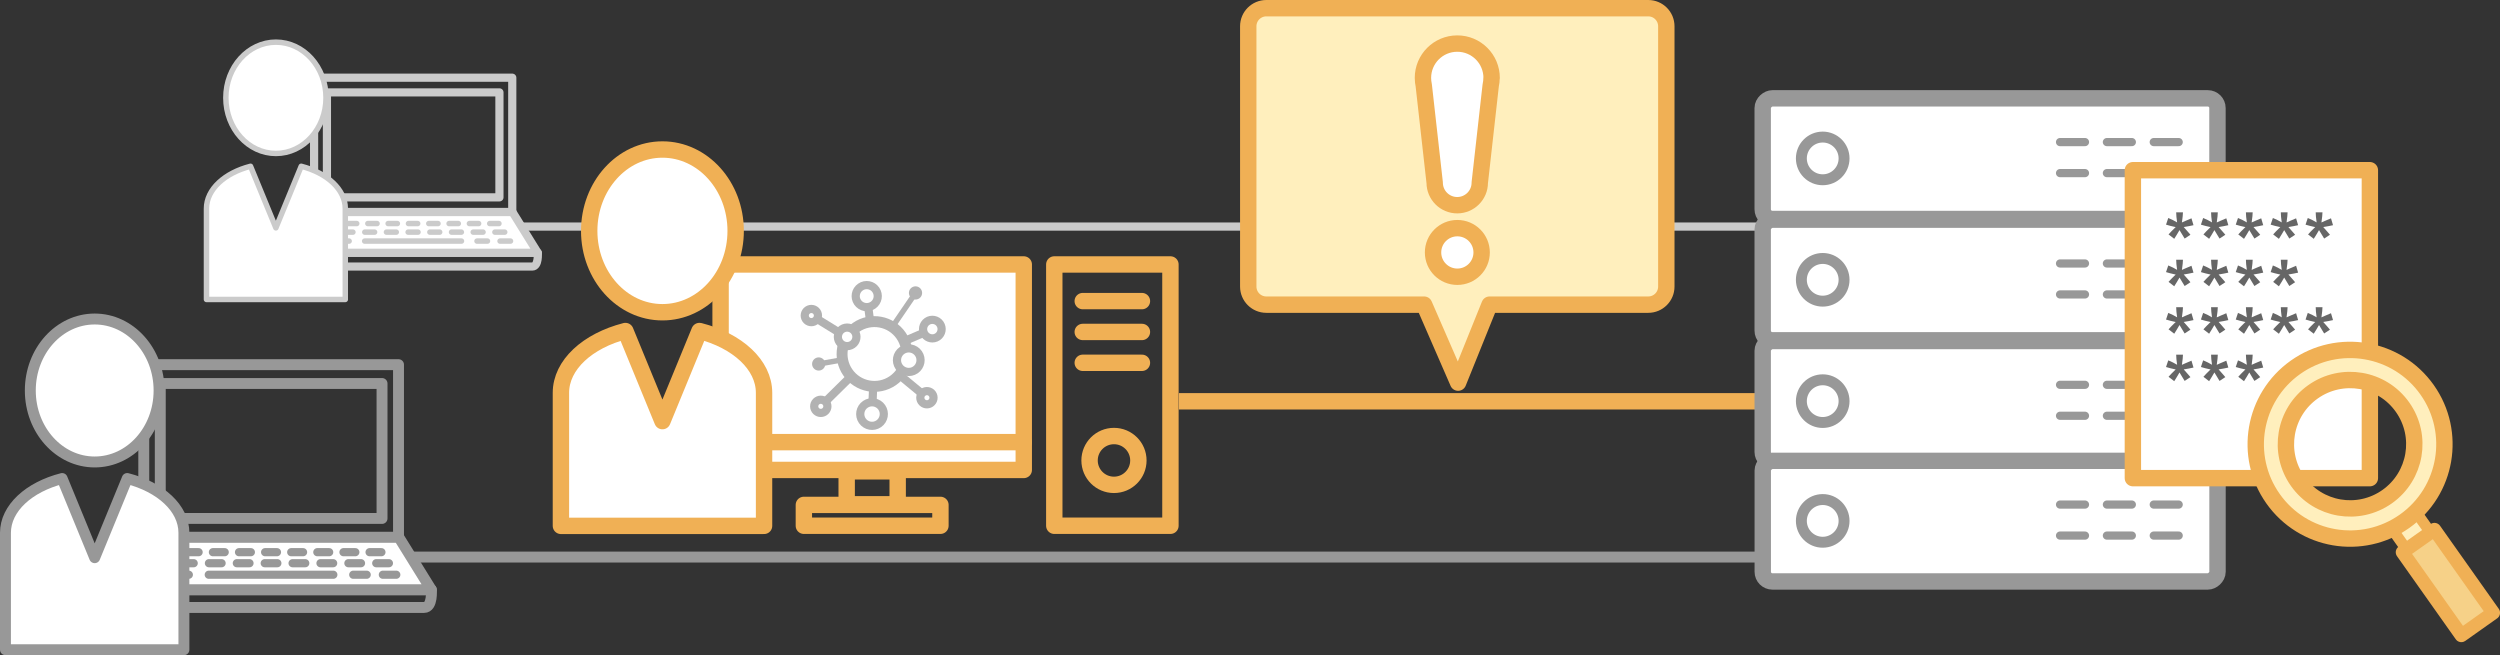 <?xml version="1.0" encoding="UTF-8"?><svg id="b" xmlns="http://www.w3.org/2000/svg" viewBox="0 0 457.82 119.98" width="457.82" height="119.98"><rect x="0" y="0" width="457.82" height="119.98" fill="#333333" stroke="none"/><g id="c"><line x1="215.89" y1="73.49" x2="358.45" y2="73.49" style="fill:none; stroke:#f0b055; stroke-miterlimit:10; stroke-width:3px;"/><line x1="75.22" y1="102.01" x2="357.34" y2="102.01" style="fill:none; stroke:#989898; stroke-linecap:round; stroke-linejoin:round; stroke-width:2px;"/><line x1="95.49" y1="41.49" x2="377.62" y2="41.49" style="fill:none; stroke:#cbcbcb; stroke-linecap:round; stroke-linejoin:round; stroke-width:1.5px;"/><path d="m305.15,52.48V4.81c0-1.83-1.48-3.31-3.31-3.31h-69.94c-1.83,0-3.31,1.48-3.31,3.31v47.67c0,1.83,1.48,3.31,3.31,3.31h28.9l6.22,14.28,5.76-14.28h29.06c1.83,0,3.31-1.48,3.31-3.31Z" style="fill:#ffefbd; stroke:#f0b055; stroke-linecap:round; stroke-linejoin:round; stroke-width:3px;"/><circle cx="266.88" cy="46.23" r="4.45" style="fill:#fff; stroke:#f0b055; stroke-linecap:round; stroke-linejoin:round; stroke-width:3px;"/><path d="m273.16,14.27c0-3.47-2.81-6.29-6.29-6.29s-6.29,2.81-6.29,6.29c0,.47.06.93.15,1.37l2,17.81c0,2.28,1.85,4.13,4.13,4.13s4.13-1.85,4.13-4.13l2-17.81c.1-.44.15-.9.15-1.37Z" style="fill:#fff; stroke-width:0px;"/><path d="m273.16,14.27c0-3.47-2.81-6.29-6.29-6.29s-6.29,2.81-6.29,6.29c0,.47.06.93.15,1.37l2,17.81c0,2.28,1.85,4.13,4.13,4.13s4.13-1.85,4.13-4.13l2-17.81c.1-.44.15-.9.15-1.37Z" style="fill:none; stroke:#f0b055; stroke-linecap:round; stroke-linejoin:round; stroke-width:3px;"/><rect x="353.4" y="-12.59" width="22.09" height="83.28" rx="1.77" ry="1.77" transform="translate(393.49 -335.39) rotate(90)" style="fill:#fff; stroke:#989898; stroke-linecap:round; stroke-linejoin:round; stroke-width:3px;"/><line x1="398.98" y1="26.02" x2="394.41" y2="26.02" style="fill:none; stroke:#989898; stroke-linecap:round; stroke-linejoin:round; stroke-width:1.5px;"/><line x1="398.98" y1="31.7" x2="394.41" y2="31.7" style="fill:none; stroke:#989898; stroke-linecap:round; stroke-linejoin:round; stroke-width:1.5px;"/><line x1="390.4" y1="26.02" x2="385.83" y2="26.02" style="fill:none; stroke:#989898; stroke-linecap:round; stroke-linejoin:round; stroke-width:1.5px;"/><line x1="390.4" y1="31.7" x2="385.83" y2="31.7" style="fill:none; stroke:#989898; stroke-linecap:round; stroke-linejoin:round; stroke-width:1.5px;"/><line x1="381.82" y1="26.02" x2="377.25" y2="26.02" style="fill:none; stroke:#989898; stroke-linecap:round; stroke-linejoin:round; stroke-width:1.5px;"/><line x1="381.82" y1="31.7" x2="377.25" y2="31.7" style="fill:none; stroke:#989898; stroke-linecap:round; stroke-linejoin:round; stroke-width:1.5px;"/><circle cx="333.79" cy="29.01" r="3.91" style="fill:none; stroke:#989898; stroke-linecap:round; stroke-linejoin:round; stroke-width:2px;"/><rect x="353.4" y="9.64" width="22.09" height="83.28" rx="1.77" ry="1.77" transform="translate(415.72 -313.17) rotate(90)" style="fill:#fff; stroke:#989898; stroke-linecap:round; stroke-linejoin:round; stroke-width:3px;"/><line x1="398.98" y1="48.25" x2="394.41" y2="48.25" style="fill:none; stroke:#989898; stroke-linecap:round; stroke-linejoin:round; stroke-width:1.5px;"/><line x1="398.98" y1="53.92" x2="394.41" y2="53.92" style="fill:none; stroke:#989898; stroke-linecap:round; stroke-linejoin:round; stroke-width:1.5px;"/><line x1="390.4" y1="48.25" x2="385.83" y2="48.25" style="fill:none; stroke:#989898; stroke-linecap:round; stroke-linejoin:round; stroke-width:1.5px;"/><line x1="390.4" y1="53.92" x2="385.83" y2="53.92" style="fill:none; stroke:#989898; stroke-linecap:round; stroke-linejoin:round; stroke-width:1.5px;"/><line x1="381.82" y1="48.25" x2="377.25" y2="48.25" style="fill:none; stroke:#989898; stroke-linecap:round; stroke-linejoin:round; stroke-width:1.5px;"/><line x1="381.82" y1="53.92" x2="377.25" y2="53.92" style="fill:none; stroke:#989898; stroke-linecap:round; stroke-linejoin:round; stroke-width:1.5px;"/><circle cx="333.79" cy="51.24" r="3.91" style="fill:none; stroke:#989898; stroke-linecap:round; stroke-linejoin:round; stroke-width:2px;"/><rect x="353.4" y="31.86" width="22.09" height="83.28" rx="1.77" ry="1.77" transform="translate(437.94 -290.95) rotate(90)" style="fill:#fff; stroke:#989898; stroke-linecap:round; stroke-linejoin:round; stroke-width:3px;"/><line x1="398.98" y1="70.47" x2="394.41" y2="70.47" style="fill:none; stroke:#989898; stroke-linecap:round; stroke-linejoin:round; stroke-width:1.5px;"/><line x1="398.98" y1="76.14" x2="394.41" y2="76.14" style="fill:none; stroke:#989898; stroke-linecap:round; stroke-linejoin:round; stroke-width:1.5px;"/><line x1="390.4" y1="70.47" x2="385.83" y2="70.47" style="fill:none; stroke:#989898; stroke-linecap:round; stroke-linejoin:round; stroke-width:1.5px;"/><line x1="390.4" y1="76.14" x2="385.83" y2="76.14" style="fill:none; stroke:#989898; stroke-linecap:round; stroke-linejoin:round; stroke-width:1.5px;"/><line x1="381.82" y1="70.47" x2="377.25" y2="70.47" style="fill:none; stroke:#989898; stroke-linecap:round; stroke-linejoin:round; stroke-width:1.5px;"/><line x1="381.82" y1="76.14" x2="377.25" y2="76.14" style="fill:none; stroke:#989898; stroke-linecap:round; stroke-linejoin:round; stroke-width:1.5px;"/><circle cx="333.79" cy="73.46" r="3.91" style="fill:none; stroke:#989898; stroke-linecap:round; stroke-linejoin:round; stroke-width:2px;"/><rect x="353.4" y="53.79" width="22.09" height="83.28" rx="1.77" ry="1.77" transform="translate(459.88 -269.01) rotate(90)" style="fill:#fff; stroke:#989898; stroke-linecap:round; stroke-linejoin:round; stroke-width:3px;"/><line x1="398.98" y1="92.4" x2="394.41" y2="92.4" style="fill:none; stroke:#989898; stroke-linecap:round; stroke-linejoin:round; stroke-width:1.5px;"/><line x1="398.98" y1="98.08" x2="394.41" y2="98.08" style="fill:none; stroke:#989898; stroke-linecap:round; stroke-linejoin:round; stroke-width:1.5px;"/><line x1="390.4" y1="92.4" x2="385.83" y2="92.4" style="fill:none; stroke:#989898; stroke-linecap:round; stroke-linejoin:round; stroke-width:1.5px;"/><line x1="390.4" y1="98.08" x2="385.83" y2="98.08" style="fill:none; stroke:#989898; stroke-linecap:round; stroke-linejoin:round; stroke-width:1.5px;"/><line x1="381.82" y1="92.4" x2="377.25" y2="92.4" style="fill:none; stroke:#989898; stroke-linecap:round; stroke-linejoin:round; stroke-width:1.5px;"/><line x1="381.82" y1="98.08" x2="377.25" y2="98.08" style="fill:none; stroke:#989898; stroke-linecap:round; stroke-linejoin:round; stroke-width:1.5px;"/><circle cx="333.79" cy="95.39" r="3.91" style="fill:none; stroke:#989898; stroke-linecap:round; stroke-linejoin:round; stroke-width:2px;"/><rect x="131.96" y="48.43" width="55.52" height="37.63" style="fill:#fff; stroke:#f0b055; stroke-linecap:round; stroke-linejoin:round; stroke-width:3px;"/><rect x="193.07" y="48.43" width="21.27" height="47.85" style="fill:none; stroke:#f0b055; stroke-linecap:round; stroke-linejoin:round; stroke-width:3px;"/><rect x="147.21" y="92.46" width="25.01" height="3.82" style="fill:none; stroke:#f0b055; stroke-linecap:round; stroke-linejoin:round; stroke-width:3px;"/><rect x="155.05" y="86.31" width="9.34" height="6.05" style="fill:none; stroke:#f0b055; stroke-linecap:round; stroke-linejoin:round; stroke-width:3px;"/><line x1="187.48" y1="80.97" x2="131.96" y2="80.97" style="fill:none; stroke:#f0b055; stroke-linecap:round; stroke-linejoin:round; stroke-width:3px;"/><line x1="209.12" y1="55.14" x2="198.28" y2="55.14" style="fill:none; stroke:#f0b055; stroke-linecap:round; stroke-linejoin:round; stroke-width:3px;"/><line x1="209.12" y1="60.79" x2="198.28" y2="60.79" style="fill:none; stroke:#f0b055; stroke-linecap:round; stroke-linejoin:round; stroke-width:3px;"/><line x1="209.12" y1="66.44" x2="198.28" y2="66.44" style="fill:none; stroke:#f0b055; stroke-linecap:round; stroke-linejoin:round; stroke-width:3px;"/><circle cx="204" cy="84.32" r="4.47" style="fill:none; stroke:#f0b055; stroke-linecap:round; stroke-linejoin:round; stroke-width:3px;"/><ellipse cx="121.31" cy="42.28" rx="13.41" ry="14.9" style="fill:#fff; stroke:#f0b055; stroke-linecap:round; stroke-linejoin:round; stroke-width:3px;"/><path d="m128.09,60.62l-6.78,16.5-6.78-16.5c-6.91,1.78-11.81,6.17-11.81,11.32v24.36h37.2v-24.36c0-5.15-4.9-9.55-11.81-11.32Z" style="fill:#fff; stroke:#f0b055; stroke-linecap:round; stroke-linejoin:round; stroke-width:3px;"/><rect x="26.33" y="66.78" width="46.65" height="31.62" style="fill:none; stroke:#989898; stroke-linecap:round; stroke-linejoin:round; stroke-width:2px;"/><rect x="29.35" y="70.23" width="40.61" height="24.71" style="fill:none; stroke:#989898; stroke-linecap:round; stroke-linejoin:round; stroke-width:2px;"/><path d="m77.67,111.24H21.65c-1.83,0-1.32-3.24-1.32-3.24h58.66s.28,3.24-1.32,3.24Z" style="fill:none; stroke:#989898; stroke-linecap:round; stroke-linejoin:round; stroke-width:2px;"/><polygon points="73.04 98.4 26.4 98.4 20.33 108 78.99 108 73.04 98.4" style="fill:#fff; stroke:#989898; stroke-linecap:round; stroke-linejoin:round; stroke-width:2px;"/><line x1="31.59" y1="101.12" x2="29.42" y2="101.12" style="fill:none; stroke:#989898; stroke-linecap:round; stroke-linejoin:round; stroke-width:1.5px;"/><line x1="36.37" y1="101.12" x2="34.2" y2="101.12" style="fill:none; stroke:#989898; stroke-linecap:round; stroke-linejoin:round; stroke-width:1.5px;"/><line x1="41.15" y1="101.12" x2="38.99" y2="101.12" style="fill:none; stroke:#989898; stroke-linecap:round; stroke-linejoin:round; stroke-width:1.5px;"/><line x1="45.94" y1="101.12" x2="43.77" y2="101.12" style="fill:none; stroke:#989898; stroke-linecap:round; stroke-linejoin:round; stroke-width:1.5px;"/><line x1="50.72" y1="101.12" x2="48.55" y2="101.12" style="fill:none; stroke:#989898; stroke-linecap:round; stroke-linejoin:round; stroke-width:1.5px;"/><line x1="55.5" y1="101.12" x2="53.33" y2="101.12" style="fill:none; stroke:#989898; stroke-linecap:round; stroke-linejoin:round; stroke-width:1.5px;"/><line x1="60.28" y1="101.12" x2="58.11" y2="101.12" style="fill:none; stroke:#989898; stroke-linecap:round; stroke-linejoin:round; stroke-width:1.5px;"/><line x1="65.07" y1="101.12" x2="62.9" y2="101.12" style="fill:none; stroke:#989898; stroke-linecap:round; stroke-linejoin:round; stroke-width:1.5px;"/><line x1="69.85" y1="101.12" x2="67.68" y2="101.12" style="fill:none; stroke:#989898; stroke-linecap:round; stroke-linejoin:round; stroke-width:1.5px;"/><line x1="30.37" y1="103.14" x2="28.05" y2="103.14" style="fill:none; stroke:#989898; stroke-linecap:round; stroke-linejoin:round; stroke-width:1.5px;"/><line x1="35.47" y1="103.14" x2="33.16" y2="103.14" style="fill:none; stroke:#989898; stroke-linecap:round; stroke-linejoin:round; stroke-width:1.5px;"/><line x1="40.58" y1="103.14" x2="38.26" y2="103.14" style="fill:none; stroke:#989898; stroke-linecap:round; stroke-linejoin:round; stroke-width:1.5px;"/><line x1="45.69" y1="103.14" x2="43.37" y2="103.14" style="fill:none; stroke:#989898; stroke-linecap:round; stroke-linejoin:round; stroke-width:1.5px;"/><line x1="50.79" y1="103.14" x2="48.48" y2="103.14" style="fill:none; stroke:#989898; stroke-linecap:round; stroke-linejoin:round; stroke-width:1.5px;"/><line x1="55.9" y1="103.14" x2="53.58" y2="103.14" style="fill:none; stroke:#989898; stroke-linecap:round; stroke-linejoin:round; stroke-width:1.5px;"/><line x1="61.01" y1="103.14" x2="58.69" y2="103.14" style="fill:none; stroke:#989898; stroke-linecap:round; stroke-linejoin:round; stroke-width:1.5px;"/><line x1="66.11" y1="103.14" x2="63.8" y2="103.14" style="fill:none; stroke:#989898; stroke-linecap:round; stroke-linejoin:round; stroke-width:1.5px;"/><line x1="71.22" y1="103.14" x2="68.9" y2="103.14" style="fill:none; stroke:#989898; stroke-linecap:round; stroke-linejoin:round; stroke-width:1.5px;"/><line x1="29.16" y1="105.25" x2="26.69" y2="105.25" style="fill:none; stroke:#989898; stroke-linecap:round; stroke-linejoin:round; stroke-width:1.5px;"/><line x1="34.58" y1="105.25" x2="32.12" y2="105.25" style="fill:none; stroke:#989898; stroke-linecap:round; stroke-linejoin:round; stroke-width:1.5px;"/><line x1="61.04" y1="105.25" x2="38.23" y2="105.25" style="fill:none; stroke:#989898; stroke-linecap:round; stroke-linejoin:round; stroke-width:1.5px;"/><line x1="67.15" y1="105.25" x2="64.69" y2="105.25" style="fill:none; stroke:#989898; stroke-linecap:round; stroke-linejoin:round; stroke-width:1.5px;"/><line x1="72.57" y1="105.25" x2="70.11" y2="105.25" style="fill:none; stroke:#989898; stroke-linecap:round; stroke-linejoin:round; stroke-width:1.5px;"/><ellipse cx="17.34" cy="71.51" rx="11.79" ry="13.09" style="fill:#fff; stroke:#989898; stroke-linecap:round; stroke-linejoin:round; stroke-width:2px;"/><path d="m23.3,87.63l-5.96,14.5-5.96-14.5c-6.07,1.56-10.38,5.42-10.38,9.95v21.4h32.68v-21.4c0-4.53-4.31-8.39-10.38-9.95Z" style="fill:#fff; stroke:#989898; stroke-linecap:round; stroke-linejoin:round; stroke-width:2px;"/><rect x="57.52" y="14.23" width="36.29" height="24.6" style="fill:none; stroke:#cbcbcb; stroke-linecap:round; stroke-linejoin:round; stroke-width:1.5px;"/><rect x="59.87" y="16.92" width="31.59" height="19.22" style="fill:none; stroke:#cbcbcb; stroke-linecap:round; stroke-linejoin:round; stroke-width:1.5px;"/><path d="m97.45,48.81h-43.58c-1.42,0-1.02-2.52-1.02-2.52h45.63s.22,2.52-1.02,2.52Z" style="fill:none; stroke:#cbcbcb; stroke-linecap:round; stroke-linejoin:round; stroke-width:1.5px;"/><polygon points="93.85 38.83 57.57 38.83 52.85 46.29 98.48 46.29 93.85 38.83" style="fill:#fff; stroke:#cbcbcb; stroke-linecap:round; stroke-linejoin:round; stroke-width:1.5px;"/><line x1="61.61" y1="40.94" x2="59.92" y2="40.94" style="fill:none; stroke:#cbcbcb; stroke-linecap:round; stroke-linejoin:round;"/><line x1="65.33" y1="40.94" x2="63.64" y2="40.94" style="fill:none; stroke:#cbcbcb; stroke-linecap:round; stroke-linejoin:round;"/><line x1="69.05" y1="40.94" x2="67.36" y2="40.94" style="fill:none; stroke:#cbcbcb; stroke-linecap:round; stroke-linejoin:round;"/><line x1="72.77" y1="40.94" x2="71.08" y2="40.94" style="fill:none; stroke:#cbcbcb; stroke-linecap:round; stroke-linejoin:round;"/><line x1="76.49" y1="40.94" x2="74.8" y2="40.94" style="fill:none; stroke:#cbcbcb; stroke-linecap:round; stroke-linejoin:round;"/><line x1="80.21" y1="40.94" x2="78.52" y2="40.94" style="fill:none; stroke:#cbcbcb; stroke-linecap:round; stroke-linejoin:round;"/><line x1="83.93" y1="40.94" x2="82.24" y2="40.94" style="fill:none; stroke:#cbcbcb; stroke-linecap:round; stroke-linejoin:round;"/><line x1="87.65" y1="40.94" x2="85.96" y2="40.94" style="fill:none; stroke:#cbcbcb; stroke-linecap:round; stroke-linejoin:round;"/><line x1="91.37" y1="40.94" x2="89.68" y2="40.94" style="fill:none; stroke:#cbcbcb; stroke-linecap:round; stroke-linejoin:round;"/><line x1="60.66" y1="42.51" x2="58.86" y2="42.51" style="fill:none; stroke:#cbcbcb; stroke-linecap:round; stroke-linejoin:round;"/><line x1="64.63" y1="42.51" x2="62.83" y2="42.51" style="fill:none; stroke:#cbcbcb; stroke-linecap:round; stroke-linejoin:round;"/><line x1="68.6" y1="42.51" x2="66.8" y2="42.51" style="fill:none; stroke:#cbcbcb; stroke-linecap:round; stroke-linejoin:round;"/><line x1="72.57" y1="42.51" x2="70.77" y2="42.51" style="fill:none; stroke:#cbcbcb; stroke-linecap:round; stroke-linejoin:round;"/><line x1="76.55" y1="42.51" x2="74.74" y2="42.51" style="fill:none; stroke:#cbcbcb; stroke-linecap:round; stroke-linejoin:round;"/><line x1="80.52" y1="42.51" x2="78.72" y2="42.51" style="fill:none; stroke:#cbcbcb; stroke-linecap:round; stroke-linejoin:round;"/><line x1="84.49" y1="42.51" x2="82.69" y2="42.51" style="fill:none; stroke:#cbcbcb; stroke-linecap:round; stroke-linejoin:round;"/><line x1="88.46" y1="42.51" x2="86.66" y2="42.51" style="fill:none; stroke:#cbcbcb; stroke-linecap:round; stroke-linejoin:round;"/><line x1="92.43" y1="42.51" x2="90.63" y2="42.51" style="fill:none; stroke:#cbcbcb; stroke-linecap:round; stroke-linejoin:round;"/><line x1="59.72" y1="44.15" x2="57.8" y2="44.15" style="fill:none; stroke:#cbcbcb; stroke-linecap:round; stroke-linejoin:round;"/><line x1="63.94" y1="44.15" x2="62.02" y2="44.15" style="fill:none; stroke:#cbcbcb; stroke-linecap:round; stroke-linejoin:round;"/><line x1="84.51" y1="44.15" x2="66.78" y2="44.15" style="fill:none; stroke:#cbcbcb; stroke-linecap:round; stroke-linejoin:round;"/><line x1="89.27" y1="44.15" x2="87.35" y2="44.15" style="fill:none; stroke:#cbcbcb; stroke-linecap:round; stroke-linejoin:round;"/><line x1="93.49" y1="44.15" x2="91.57" y2="44.15" style="fill:none; stroke:#cbcbcb; stroke-linecap:round; stroke-linejoin:round;"/><ellipse cx="50.53" cy="17.91" rx="9.17" ry="10.19" style="fill:#fff; stroke:#cbcbcb; stroke-linecap:round; stroke-linejoin:round;"/><path d="m55.16,30.45l-4.64,11.28-4.64-11.28c-4.72,1.21-8.07,4.22-8.07,7.74v16.65h25.42v-16.65c0-3.52-3.35-6.53-8.07-7.74Z" style="fill:#fff; stroke:#cbcbcb; stroke-linecap:round; stroke-linejoin:round;"/><circle cx="149.93" cy="66.66" r="1.21" transform="translate(-11.36 96.81) rotate(-34.56)" style="fill:#b2b2b2; stroke-width:0px;"/><circle cx="167.66" cy="53.65" r="1.21" transform="translate(-.85 104.57) rotate(-34.56)" style="fill:#b2b2b2; stroke-width:0px;"/><line x1="160.14" y1="64.83" x2="158.73" y2="54.23" style="fill:#fff; stroke:#b2b2b2; stroke-linecap:round; stroke-linejoin:round; stroke-width:1.5px;"/><line x1="167.66" y1="53.65" x2="159.21" y2="66.02" style="fill:#fff; stroke:#b2b2b2; stroke-linecap:round; stroke-linejoin:round;"/><line x1="170.74" y1="60.27" x2="158.95" y2="65.32" style="fill:#fff; stroke:#b2b2b2; stroke-linecap:round; stroke-linejoin:round; stroke-width:1.5px;"/><line x1="159.7" y1="75.83" x2="160.23" y2="62.59" style="fill:#fff; stroke:#b2b2b2; stroke-linecap:round; stroke-linejoin:round; stroke-width:1.5px;"/><line x1="149.93" y1="66.66" x2="162.18" y2="64.47" style="fill:#fff; stroke:#b2b2b2; stroke-linecap:round; stroke-linejoin:round;"/><circle cx="158.73" cy="54.23" r="2.02" transform="translate(-2.76 99.61) rotate(-34.56)" style="fill:#fff; stroke:#b2b2b2; stroke-linecap:round; stroke-linejoin:round; stroke-width:1.5px;"/><circle cx="170.74" cy="60.27" r="1.7" transform="translate(-4.06 107.49) rotate(-34.56)" style="fill:#fff; stroke:#b2b2b2; stroke-linecap:round; stroke-linejoin:round; stroke-width:1.5px;"/><circle cx="159.7" cy="75.83" r="2.16" transform="translate(-14.84 103.97) rotate(-34.56)" style="fill:#fff; stroke:#b2b2b2; stroke-linecap:round; stroke-linejoin:round; stroke-width:1.5px;"/><line x1="169.75" y1="72.84" x2="158.45" y2="63.49" style="fill:#fff; stroke:#b2b2b2; stroke-linecap:round; stroke-linejoin:round; stroke-width:1.5px;"/><line x1="161.44" y1="65.69" x2="148.44" y2="57.67" style="fill:#fff; stroke:#b2b2b2; stroke-linecap:round; stroke-linejoin:round; stroke-width:1.5px;"/><circle cx="169.75" cy="72.84" r="1.21" transform="translate(-11.37 109.14) rotate(-34.56)" style="fill:#fff; stroke:#b2b2b2; stroke-linecap:round; stroke-linejoin:round; stroke-width:1.5px;"/><circle cx="148.58" cy="57.79" r="1.21" transform="translate(-6.56 94.48) rotate(-34.56)" style="fill:#fff; stroke:#b2b2b2; stroke-linecap:round; stroke-linejoin:round; stroke-width:1.5px;"/><line x1="161.03" y1="63.82" x2="150.16" y2="74.53" style="fill:#fff; stroke:#b2b2b2; stroke-linecap:round; stroke-linejoin:round; stroke-width:1.5px;"/><circle cx="150.31" cy="74.42" r="1.21" transform="translate(-15.69 98.39) rotate(-34.56)" style="fill:#fff; stroke:#b2b2b2; stroke-linecap:round; stroke-linejoin:round; stroke-width:1.5px;"/><circle cx="160.14" cy="64.83" r="5.93" transform="translate(-8.52 102.28) rotate(-34.56)" style="fill:#fff; stroke:#b2b2b2; stroke-linecap:round; stroke-linejoin:round; stroke-width:2px;"/><circle cx="155.14" cy="61.69" r="1.7" transform="translate(-7.62 98.89) rotate(-34.56)" style="fill:#fff; stroke:#b2b2b2; stroke-linecap:round; stroke-linejoin:round; stroke-width:1.5px;"/><circle cx="166.42" cy="65.96" r="2.16" transform="translate(-8.05 106.04) rotate(-34.56)" style="fill:#fff; stroke:#b2b2b2; stroke-linecap:round; stroke-linejoin:round; stroke-width:1.5px;"/><rect x="390.59" y="31.17" width="43.4" height="56.39" style="fill:#fff; stroke:#f0b055; stroke-linecap:round; stroke-linejoin:round; stroke-width:3px;"/><rect x="439.26" y="91.7" width="5.37" height="12.04" transform="translate(24.7 273.14) rotate(-35.27)" style="fill:#ffefbd; stroke:#f0b055; stroke-linecap:round; stroke-linejoin:round; stroke-width:2px;"/><rect x="444.7" y="97.34" width="7.15" height="18.64" transform="translate(20.7 278.44) rotate(-35.27)" style="fill:#f6d188; stroke:#f0b055; stroke-linecap:round; stroke-linejoin:round; stroke-width:2.5px;"/><path d="m444.47,71.38c5.51,7.79,3.66,18.57-4.13,24.08-7.79,5.51-18.57,3.66-24.08-4.13-5.51-7.79-3.66-18.57,4.13-24.08,7.79-5.51,18.57-3.66,24.08,4.13Zm-20.89.37c-5.3,3.75-6.56,11.09-2.81,16.39s11.09,6.56,16.39,2.81c5.3-3.75,6.56-11.09,2.81-16.39-3.75-5.3-11.09-6.56-16.39-2.81Z" style="fill:#ffefbd; stroke:#f0b055; stroke-linecap:round; stroke-linejoin:round; stroke-width:3px;"/><path d="m398.17,43.74l-1.05-.81c.33-.38.68-.73,1.04-1.08.14-.14.23-.23.27-.26-.12-.02-.45-.09-.99-.23-.39-.1-.65-.17-.78-.22l.41-1.22c.61.25,1.15.52,1.62.81-.11-.75-.17-1.37-.17-1.85h1.24c0,.34-.06.96-.19,1.86.09-.04.29-.13.6-.27.42-.19.8-.35,1.15-.49l.37,1.26c-.51.12-1.11.23-1.79.34l.83.94c.17.19.3.35.4.47l-1.06.7-.94-1.55c-.28.5-.61,1.03-.97,1.6Z" style="fill:#666; stroke-width:0px;"/><path d="m404.56,43.74l-1.05-.81c.33-.38.68-.73,1.04-1.08.14-.14.23-.23.27-.26-.12-.02-.45-.09-.99-.23-.39-.1-.65-.17-.78-.22l.41-1.22c.61.25,1.15.52,1.62.81-.11-.75-.17-1.37-.17-1.85h1.23c0,.34-.06.96-.19,1.86.09-.04.29-.13.6-.27.42-.19.8-.35,1.15-.49l.37,1.26c-.51.12-1.11.23-1.78.34l.83.94c.17.19.3.35.4.47l-1.06.7-.94-1.55c-.28.5-.61,1.03-.97,1.6Z" style="fill:#666; stroke-width:0px;"/><path d="m410.94,43.74l-1.05-.81c.33-.38.68-.73,1.04-1.08.14-.14.23-.23.27-.26-.12-.02-.45-.09-.99-.23-.39-.1-.65-.17-.78-.22l.41-1.22c.61.25,1.15.52,1.62.81-.11-.75-.17-1.37-.17-1.85h1.24c0,.34-.06.96-.19,1.86.09-.04.29-.13.6-.27.42-.19.8-.35,1.15-.49l.37,1.26c-.51.12-1.11.23-1.78.34l.83.94c.17.19.3.35.4.47l-1.06.7-.94-1.55c-.28.5-.61,1.03-.97,1.6Z" style="fill:#666; stroke-width:0px;"/><path d="m417.33,43.74l-1.05-.81c.33-.38.68-.73,1.04-1.08.14-.14.23-.23.27-.26-.12-.02-.45-.09-.99-.23-.39-.1-.65-.17-.78-.22l.41-1.22c.61.25,1.15.52,1.62.81-.11-.75-.17-1.37-.17-1.85h1.24c0,.34-.06.96-.19,1.86.09-.04.29-.13.6-.27.42-.19.8-.35,1.15-.49l.37,1.26c-.51.12-1.11.23-1.78.34l.83.94c.17.19.3.35.4.47l-1.06.7-.94-1.55c-.28.5-.61,1.03-.97,1.6Z" style="fill:#666; stroke-width:0px;"/><path d="m423.72,43.74l-1.05-.81c.33-.38.68-.73,1.04-1.08.14-.14.23-.23.27-.26-.12-.02-.45-.09-.99-.23-.39-.1-.65-.17-.78-.22l.41-1.22c.61.25,1.15.52,1.62.81-.11-.75-.17-1.37-.17-1.85h1.24c0,.34-.06.96-.19,1.86.09-.04.29-.13.6-.27.42-.19.8-.35,1.15-.49l.37,1.26c-.51.12-1.11.23-1.79.34l.83.94c.17.19.3.35.4.47l-1.06.7-.94-1.55c-.28.5-.61,1.03-.97,1.6Z" style="fill:#666; stroke-width:0px;"/><path d="m398.17,52.43l-1.05-.81c.33-.38.68-.73,1.04-1.08.14-.14.23-.23.27-.26-.12-.02-.45-.09-.99-.23-.39-.1-.65-.17-.78-.22l.41-1.22c.61.25,1.15.52,1.62.81-.11-.75-.17-1.37-.17-1.85h1.24c0,.34-.06.96-.19,1.86.09-.04.29-.13.6-.27.42-.19.8-.35,1.15-.49l.37,1.26c-.51.12-1.11.23-1.79.34l.83.94c.17.19.3.35.4.47l-1.06.7-.94-1.55c-.28.5-.61,1.03-.97,1.6Z" style="fill:#666; stroke-width:0px;"/><path d="m404.56,52.43l-1.05-.81c.33-.38.68-.73,1.04-1.08.14-.14.23-.23.27-.26-.12-.02-.45-.09-.99-.23-.39-.1-.65-.17-.78-.22l.41-1.22c.61.25,1.15.52,1.62.81-.11-.75-.17-1.37-.17-1.85h1.23c0,.34-.06.96-.19,1.86.09-.04.29-.13.6-.27.42-.19.8-.35,1.15-.49l.37,1.26c-.51.12-1.11.23-1.78.34l.83.94c.17.19.3.35.4.47l-1.06.7-.94-1.55c-.28.5-.61,1.03-.97,1.6Z" style="fill:#666; stroke-width:0px;"/><path d="m410.94,52.43l-1.05-.81c.33-.38.68-.73,1.04-1.08.14-.14.23-.23.27-.26-.12-.02-.45-.09-.99-.23-.39-.1-.65-.17-.78-.22l.41-1.22c.61.25,1.15.52,1.62.81-.11-.75-.17-1.37-.17-1.85h1.24c0,.34-.06.96-.19,1.86.09-.04.29-.13.6-.27.42-.19.8-.35,1.15-.49l.37,1.26c-.51.12-1.11.23-1.78.34l.83.94c.17.19.3.35.4.47l-1.06.7-.94-1.55c-.28.5-.61,1.03-.97,1.6Z" style="fill:#666; stroke-width:0px;"/><path d="m417.33,52.43l-1.05-.81c.33-.38.68-.73,1.04-1.08.14-.14.23-.23.27-.26-.12-.02-.45-.09-.99-.23-.39-.1-.65-.17-.78-.22l.41-1.22c.61.25,1.15.52,1.62.81-.11-.75-.17-1.37-.17-1.85h1.24c0,.34-.06.96-.19,1.86.09-.04.29-.13.6-.27.42-.19.8-.35,1.15-.49l.37,1.26c-.51.12-1.11.23-1.78.34l.83.94c.17.19.3.35.4.47l-1.06.7-.94-1.55c-.28.5-.61,1.03-.97,1.6Z" style="fill:#666; stroke-width:0px;"/><path d="m398.17,61.12l-1.05-.81c.33-.38.68-.73,1.04-1.08.14-.14.23-.23.27-.26-.12-.02-.45-.09-.99-.23-.39-.1-.65-.17-.78-.22l.41-1.22c.61.25,1.15.52,1.62.81-.11-.75-.17-1.37-.17-1.85h1.24c0,.34-.06.96-.19,1.86.09-.04.29-.13.6-.27.42-.19.8-.35,1.15-.49l.37,1.26c-.51.12-1.11.23-1.79.34l.83.94c.17.19.3.35.4.47l-1.06.7-.94-1.55c-.28.5-.61,1.03-.97,1.6Z" style="fill:#666; stroke-width:0px;"/><path d="m404.56,61.12l-1.05-.81c.33-.38.68-.73,1.04-1.08.14-.14.23-.23.27-.26-.12-.02-.45-.09-.99-.23-.39-.1-.65-.17-.78-.22l.41-1.22c.61.25,1.15.52,1.62.81-.11-.75-.17-1.37-.17-1.85h1.23c0,.34-.06.96-.19,1.86.09-.04.29-.13.6-.27.42-.19.8-.35,1.15-.49l.37,1.26c-.51.12-1.11.23-1.78.34l.83.94c.17.19.3.35.4.47l-1.06.7-.94-1.55c-.28.5-.61,1.03-.97,1.6Z" style="fill:#666; stroke-width:0px;"/><path d="m410.94,61.12l-1.05-.81c.33-.38.68-.73,1.04-1.08.14-.14.23-.23.27-.26-.12-.02-.45-.09-.99-.23-.39-.1-.65-.17-.78-.22l.41-1.22c.61.25,1.15.52,1.62.81-.11-.75-.17-1.37-.17-1.85h1.24c0,.34-.06.96-.19,1.86.09-.04.29-.13.6-.27.42-.19.8-.35,1.15-.49l.37,1.26c-.51.12-1.11.23-1.78.34l.83.94c.17.19.3.35.4.47l-1.06.7-.94-1.55c-.28.5-.61,1.03-.97,1.6Z" style="fill:#666; stroke-width:0px;"/><path d="m417.33,61.12l-1.05-.81c.33-.38.68-.73,1.04-1.08.14-.14.23-.23.27-.26-.12-.02-.45-.09-.99-.23-.39-.1-.65-.17-.78-.22l.41-1.22c.61.25,1.15.52,1.62.81-.11-.75-.17-1.37-.17-1.85h1.24c0,.34-.06.96-.19,1.86.09-.04.29-.13.6-.27.42-.19.8-.35,1.15-.49l.37,1.26c-.51.12-1.11.23-1.78.34l.83.94c.17.19.3.35.4.47l-1.06.7-.94-1.55c-.28.5-.61,1.03-.97,1.6Z" style="fill:#666; stroke-width:0px;"/><path d="m423.72,61.12l-1.05-.81c.33-.38.68-.73,1.04-1.08.14-.14.23-.23.27-.26-.12-.02-.45-.09-.99-.23-.39-.1-.65-.17-.78-.22l.41-1.22c.61.25,1.15.52,1.62.81-.11-.75-.17-1.37-.17-1.85h1.24c0,.34-.06.96-.19,1.86.09-.04.29-.13.6-.27.42-.19.8-.35,1.15-.49l.37,1.26c-.51.12-1.11.23-1.79.34l.83.94c.17.19.3.35.4.47l-1.06.7-.94-1.55c-.28.5-.61,1.03-.97,1.6Z" style="fill:#666; stroke-width:0px;"/><path d="m398.17,69.81l-1.05-.81c.33-.38.68-.73,1.04-1.08.14-.14.23-.23.27-.26-.12-.02-.45-.09-.99-.23-.39-.1-.65-.17-.78-.22l.41-1.22c.61.25,1.15.52,1.62.81-.11-.75-.17-1.37-.17-1.85h1.24c0,.34-.06.96-.19,1.86.09-.04.29-.13.6-.27.42-.19.8-.35,1.15-.49l.37,1.26c-.51.12-1.11.23-1.79.34l.83.94c.17.19.3.35.4.47l-1.06.7-.94-1.55c-.28.5-.61,1.03-.97,1.6Z" style="fill:#666; stroke-width:0px;"/><path d="m404.56,69.81l-1.05-.81c.33-.38.68-.73,1.04-1.08.14-.14.23-.23.27-.26-.12-.02-.45-.09-.99-.23-.39-.1-.65-.17-.78-.22l.41-1.22c.61.25,1.15.52,1.62.81-.11-.75-.17-1.37-.17-1.85h1.23c0,.34-.06.96-.19,1.86.09-.04.29-.13.6-.27.42-.19.8-.35,1.15-.49l.37,1.26c-.51.12-1.11.23-1.78.34l.83.94c.17.19.3.35.4.47l-1.06.7-.94-1.55c-.28.5-.61,1.03-.97,1.6Z" style="fill:#666; stroke-width:0px;"/><path d="m410.94,69.81l-1.05-.81c.33-.38.68-.73,1.04-1.08.14-.14.23-.23.27-.26-.12-.02-.45-.09-.99-.23-.39-.1-.65-.17-.78-.22l.41-1.22c.61.25,1.15.52,1.62.81-.11-.75-.17-1.37-.17-1.85h1.24c0,.34-.06.96-.19,1.86.09-.04.29-.13.6-.27.42-.19.8-.35,1.15-.49l.37,1.26c-.51.12-1.11.23-1.78.34l.83.94c.17.19.3.35.4.47l-1.06.7-.94-1.55c-.28.5-.61,1.03-.97,1.6Z" style="fill:#666; stroke-width:0px;"/></g></svg>